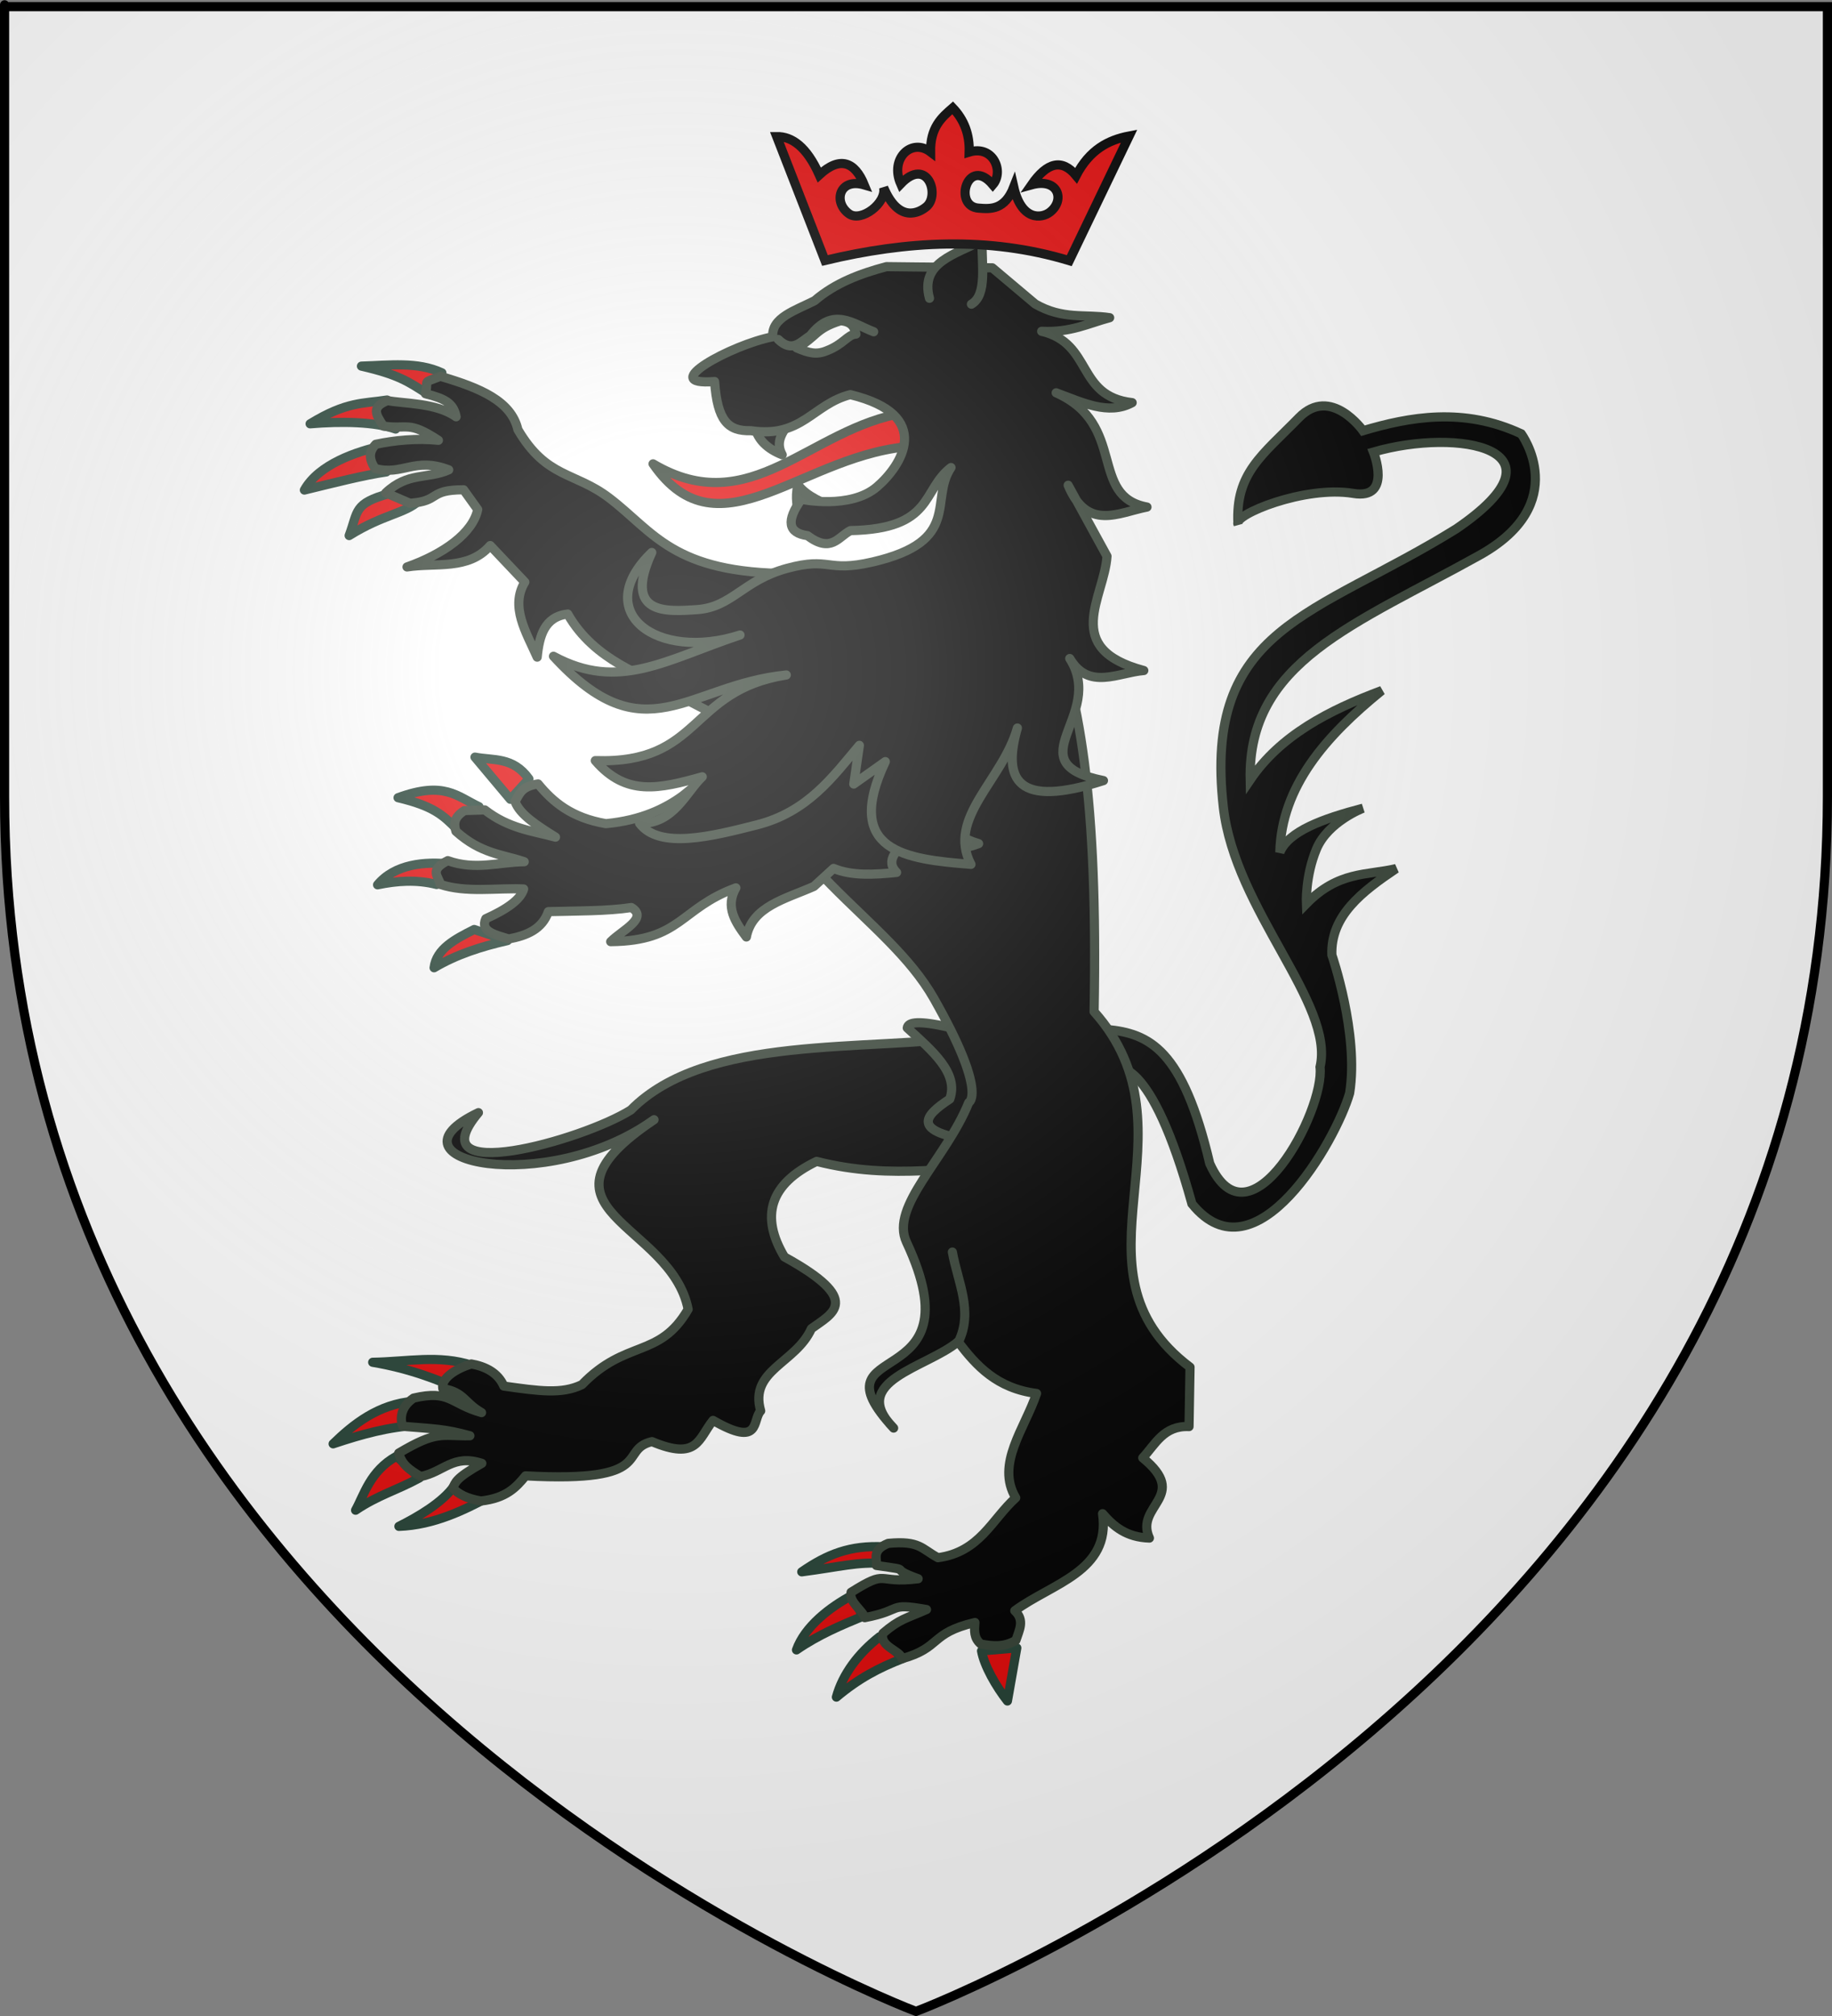 <?xml version="1.0" encoding="UTF-8" standalone="no"?>
<svg
   xmlns:dc="http://purl.org/dc/elements/1.1/"
   xmlns:cc="http://creativecommons.org/ns#"
   xmlns:rdf="http://www.w3.org/1999/02/22-rdf-syntax-ns#"
   xmlns:svg="http://www.w3.org/2000/svg"
   xmlns="http://www.w3.org/2000/svg"
   xmlns:xlink="http://www.w3.org/1999/xlink"
   xmlns:sodipodi="http://sodipodi.sourceforge.net/DTD/sodipodi-0.dtd"
   xmlns:inkscape="http://www.inkscape.org/namespaces/inkscape"
   height="660"
   width="600"
   version="1.0"
   id="svg2"
   sodipodi:version="0.32"
   inkscape:version="0.46"
   sodipodi:docname="Blason_Ville_fr_Naves_(Corrèze).svg"
   sodipodi:docbase="D:\Mes documents\Renaud-Notre Lapin"
   inkscape:export-filename="/Users/olivier/Desktop/Blason Rouge/Blason_Vide_3D.png"
   inkscape:export-xdpi="144"
   inkscape:export-ydpi="144"
   inkscape:output_extension="org.inkscape.output.svg.inkscape">
  <rect width="100%" height="100%" fill="#808080" stroke="none"/>
  <sodipodi:namedview
     inkscape:window-height="740"
     inkscape:window-width="1280"
     inkscape:pageshadow="2"
     inkscape:pageopacity="0.0"
     guidetolerance="10.0"
     gridtolerance="10.0"
     objecttolerance="10.0"
     borderopacity="1.0"
     bordercolor="#666666"
     pagecolor="#ffffff"
     id="base"
     showgrid="false"
     height="660px"
     inkscape:zoom="0.81060606"
     inkscape:cx="480.72897"
     inkscape:cy="330"
     inkscape:window-x="0"
     inkscape:window-y="26"
     inkscape:current-layer="layer4" />
  <desc
     id="desc4">Flag of Canton of Valais (Wallis)</desc>
  <defs
     id="defs6">
    <inkscape:perspective
       sodipodi:type="inkscape:persp3d"
       inkscape:vp_x="0 : 330 : 1"
       inkscape:vp_y="0 : 1000 : 0"
       inkscape:vp_z="600 : 330 : 1"
       inkscape:persp3d-origin="300 : 220 : 1"
       id="perspective2491" />
    <linearGradient
       id="linearGradient2893">
      <stop
         style="stop-color:white;stop-opacity:0.314;"
         offset="0"
         id="stop2895" />
      <stop
         id="stop2897"
         offset="0.19"
         style="stop-color:white;stop-opacity:0.251;" />
      <stop
         style="stop-color:#6b6b6b;stop-opacity:0.125;"
         offset="0.6"
         id="stop2901" />
      <stop
         style="stop-color:black;stop-opacity:0.125;"
         offset="1"
         id="stop2899" />
    </linearGradient>
    <linearGradient
       id="linearGradient2885">
      <stop
         id="stop2887"
         offset="0"
         style="stop-color:white;stop-opacity:1;" />
      <stop
         style="stop-color:white;stop-opacity:1;"
         offset="0.229"
         id="stop2891" />
      <stop
         id="stop2889"
         offset="1"
         style="stop-color:black;stop-opacity:1;" />
    </linearGradient>
    <linearGradient
       id="linearGradient2955">
      <stop
         id="stop2867"
         offset="0"
         style="stop-color:#fd0000;stop-opacity:1;" />
      <stop
         style="stop-color:#e77275;stop-opacity:0.659;"
         offset="0.5"
         id="stop2873" />
      <stop
         style="stop-color:black;stop-opacity:0.323;"
         offset="1"
         id="stop2959" />
    </linearGradient>
    <radialGradient
       inkscape:collect="always"
       xlink:href="#linearGradient2955"
       id="radialGradient2961"
       cx="225.524"
       cy="218.901"
       fx="225.524"
       fy="218.901"
       r="300"
       gradientTransform="matrix(-4.167939e-4,2.183,-1.884,-3.599562e-4,615.597,-289.121)"
       gradientUnits="userSpaceOnUse" />
    <polygon
       id="star"
       transform="scale(53,53)"
       points="0,-1 0.588,0.809 -0.951,-0.309 0.951,-0.309 -0.588,0.809 0,-1 " />
    <clipPath
       id="clip">
      <path
         d="M 0,-200 L 0,600 L 300,600 L 300,-200 L 0,-200 z "
         id="path10" />
    </clipPath>
    <radialGradient
       inkscape:collect="always"
       xlink:href="#linearGradient2955"
       id="radialGradient1911"
       gradientUnits="userSpaceOnUse"
       gradientTransform="matrix(-4.167939e-4,2.183,-1.884,-3.599562e-4,615.597,-289.121)"
       cx="225.524"
       cy="218.901"
       fx="225.524"
       fy="218.901"
       r="300" />
    <radialGradient
       inkscape:collect="always"
       xlink:href="#linearGradient2955"
       id="radialGradient2865"
       gradientUnits="userSpaceOnUse"
       gradientTransform="matrix(0,1.749,-1.593,-1.049767e-7,551.788,-191.29)"
       cx="225.524"
       cy="218.901"
       fx="225.524"
       fy="218.901"
       r="300" />
    <radialGradient
       inkscape:collect="always"
       xlink:href="#linearGradient2955"
       id="radialGradient2871"
       gradientUnits="userSpaceOnUse"
       gradientTransform="matrix(0,1.386,-1.323,-5.741131e-8,-158.082,-109.541)"
       cx="225.524"
       cy="218.901"
       fx="225.524"
       fy="218.901"
       r="300" />
    <radialGradient
       inkscape:collect="always"
       xlink:href="#linearGradient2893"
       id="radialGradient3163"
       gradientUnits="userSpaceOnUse"
       gradientTransform="matrix(1.353,0,0,1.349,-77.629,-85.747)"
       cx="221.445"
       cy="226.331"
       fx="221.445"
       fy="226.331"
       r="300" />
    <inkscape:perspective
       id="perspective2654"
       inkscape:persp3d-origin="372.04724 : 350.78739 : 1"
       inkscape:vp_z="744.09448 : 526.18109 : 1"
       inkscape:vp_y="0 : 1000 : 0"
       inkscape:vp_x="0 : 526.18109 : 1"
       sodipodi:type="inkscape:persp3d" />
    <radialGradient
       gradientTransform="matrix(0,2.342,-2.291,0,562.913,1323.77)"
       gradientUnits="userSpaceOnUse"
       xlink:href="#linearGradient2955"
       id="radialGradient14758"
       fy="153.928"
       fx="-483.508"
       r="300"
       cy="153.928"
       cx="-483.508" />
    <radialGradient
       gradientTransform="matrix(0,2.342,-2.291,0,562.913,1323.77)"
       gradientUnits="userSpaceOnUse"
       xlink:href="#linearGradient2955"
       id="radialGradient13767"
       fy="153.928"
       fx="-483.508"
       r="300"
       cy="153.928"
       cx="-483.508" />
    <radialGradient
       gradientTransform="matrix(0,2.342,-2.291,0,562.913,1323.77)"
       gradientUnits="userSpaceOnUse"
       xlink:href="#linearGradient2955"
       id="radialGradient1357"
       fy="153.928"
       fx="-483.508"
       r="300"
       cy="153.928"
       cx="-483.508" />
    <radialGradient
       gradientTransform="matrix(-4.167939e-4,2.183,-1.884,-3.599562e-4,1395.597,-309.121)"
       gradientUnits="userSpaceOnUse"
       xlink:href="#linearGradient2955"
       id="radialGradient42693"
       fy="218.901"
       fx="225.524"
       r="300"
       cy="218.901"
       cx="225.524" />
    <clipPath
       id="clipPath42689">
      <path
         id="path42691"
         d="M 0,-200 L 0,600 L 300,600 L 300,-200 L 0,-200 z " />
    </clipPath>
    <polygon
       id="polygon42687"
       transform="scale(53,53)"
       points="0,-1 0.588,0.809 -0.951,-0.309 0.951,-0.309 -0.588,0.809 0,-1 " />
    <radialGradient
       gradientTransform="matrix(-4.167939e-4,2.183,-1.884,-3.599562e-4,615.597,-289.121)"
       gradientUnits="userSpaceOnUse"
       xlink:href="#linearGradient2955"
       id="radialGradient42685"
       fy="218.901"
       fx="225.524"
       r="300"
       cy="218.901"
       cx="225.524" />
    <linearGradient
       id="linearGradient42680">
      <stop
         id="stop2965"
         offset="0"
         style="stop-color:#ffffff;stop-opacity:0" />
      <stop
         id="stop42683"
         offset="1"
         style="stop-color:#000000;stop-opacity:0.646" />
    </linearGradient>
    <inkscape:perspective
       id="perspective42677"
       inkscape:persp3d-origin="75 : 50 : 1"
       inkscape:vp_z="150 : 75 : 1"
       inkscape:vp_y="0 : 1000 : 0"
       inkscape:vp_x="0 : 75 : 1"
       sodipodi:type="inkscape:persp3d" />
  </defs>
  <g
     inkscape:groupmode="layer"
     id="layer3"
     inkscape:label="Fond écu"
     style="display:inline"
     sodipodi:insensitive="true">
    <path
       id="path2855"
       style="fill:#ffffff;fill-opacity:1;fill-rule:evenodd;stroke:none;stroke-width:1px;stroke-linecap:butt;stroke-linejoin:miter;stroke-opacity:1"
       d="M 300,658.5 C 300,658.5 598.5,546.18 598.5,260.728 C 598.5,-24.723 598.5,2.176 598.5,2.176 L 1.5,2.176 L 1.5,260.728 C 1.5,546.18 300,658.5 300,658.5 z"
       sodipodi:nodetypes="cccccc" />
  </g>
  <g
     inkscape:groupmode="layer"
     id="layer4"
     inkscape:label="Meubles"
     style="display:inline">
    <path
       d="M 363.523,349.481 C 365.812,349.143 376.754,345.003 390.368,394.096 C 411.184,419.901 437.616,373.289 442.02,357.88 C 445.133,338.461 436.202,312.639 436.202,312.639 C 435.737,299.759 446.107,291.88 457.261,284.362 C 447.619,286.635 438.373,285.112 427.847,295.859 C 427.847,295.859 427.439,286.847 431.177,277.916 C 434.916,268.985 446.396,264.592 446.396,264.592 C 433.268,268.034 422.003,272.106 419.156,279.021 C 419.693,257.532 434.063,241.05 452.558,226.063 C 435.164,232.566 419.321,240.733 409.448,255.3 C 408.598,216.587 443.842,204.442 484.526,181.797 C 515.06,164.801 498.228,142.023 498.228,142.023 C 479.37,133.198 461.56,136.498 446.402,141.005 C 446.402,141.005 435.828,126.075 425.425,136.723 C 413.361,149.07 404.55,154.863 405.447,171.574 C 403.836,168.558 427.273,158.885 443.236,161.532 C 456.086,163.662 449.828,147.987 449.828,147.987 C 477.582,139.938 515.411,146.892 476.935,173.133 C 430.723,201.821 393.895,204.981 400.663,264.313 C 404.508,298.01 437.163,328.578 432.325,349.33 C 433.919,363.558 409.279,409.989 396.196,380.897 C 387.393,343.424 376.387,338.323 362.411,337.013 L 363.523,349.481 z"
       style="fill:#000000;fill-opacity:1;fill-rule:evenodd;stroke:#364236;stroke-width:3;stroke-linecap:butt;stroke-linejoin:miter;stroke-miterlimit:4;stroke-dasharray:none;stroke-opacity:1;display:inline"
       id="path2030"
       sodipodi:nodetypes="ccccccsccccsccscsccscccc" />
    <path
       d="M 125.085,146.011 C 116.883,147.788 104.376,151.976 99.686,160.435 C 110.427,157.825 118.941,155.625 126.517,154.502 L 125.085,146.011 z"
       style="fill:#e20909;fill-opacity:1;fill-rule:evenodd;stroke:#264236;stroke-width:3;stroke-linecap:round;stroke-linejoin:round;stroke-miterlimit:4;stroke-dasharray:none;stroke-opacity:1"
       id="path3249" />
    <path
       d="M 126.754,130.957 C 118.959,132.179 113.568,131.384 101.566,138.748 C 111.967,137.867 122.938,138.124 129.572,140.464 L 126.754,130.957 z"
       style="fill:#e20909;fill-opacity:1;fill-rule:evenodd;stroke:#264236;stroke-width:3;stroke-linecap:round;stroke-linejoin:round;stroke-miterlimit:4;stroke-dasharray:none;stroke-opacity:1"
       id="path3247" />
    <path
       d="M 144.726,122.058 C 136.721,118.316 127.415,119.614 118.381,119.863 C 130.453,122.645 133.645,124.868 140.15,129.07 L 144.726,122.058 z"
       style="fill:#e20909;fill-opacity:1;fill-rule:evenodd;stroke:#264236;stroke-width:3;stroke-linecap:round;stroke-linejoin:round;stroke-miterlimit:4;stroke-dasharray:none;stroke-opacity:1"
       id="path3245" />
    <path
       d="M 127.501,161.569 C 115.707,164.883 117.394,167.242 114.352,175.338 C 125.622,168.302 132.529,168.23 137.313,163.87 L 127.501,161.569 z"
       style="fill:#e20909;fill-opacity:1;fill-rule:evenodd;stroke:#264236;stroke-width:3;stroke-linecap:round;stroke-linejoin:round;stroke-miterlimit:4;stroke-dasharray:none;stroke-opacity:1"
       id="path4220" />
    <path
       d="M 169.616,140.651 C 178.992,156.626 188.138,154.401 199.411,162.931 C 214.12,174.061 220.304,187.77 259.082,187.77 L 248.464,241.399 L 217.785,225.441 C 211.574,221.027 194.816,216.663 185.928,201.017 C 178.38,201.922 176.634,208.057 175.933,215.133 C 172.258,206.882 167.036,198.591 171.878,190.564 L 160.548,178.599 C 153.452,186.808 142.672,184.123 133.303,185.611 C 145.349,181.376 154.911,174.438 156.454,166.79 L 151.836,160.349 C 140.091,160.338 144.391,164.081 134.259,164.765 L 126.333,161.345 C 133.606,154.471 139.907,156.928 146.962,153.819 C 135.791,149.499 131.778,155.847 122.818,153.364 C 120.732,150.125 120.837,147.807 123.054,145.457 C 129.247,144.134 136.597,143.437 143.579,144.144 C 133.701,137.638 133.665,140.666 125.593,139.497 C 122.974,135.632 121.604,133.243 126.923,131.147 C 132.248,132.179 142.933,131.836 149.384,136.451 C 148.536,131.97 145.722,130.495 139.345,128.898 C 140.605,123.936 137.718,125.741 144.243,123.206 C 157.37,127.028 167.441,131.335 169.616,140.651 z"
       style="fill:#000000;fill-opacity:1;fill-rule:evenodd;stroke:#364236;stroke-width:3;stroke-linecap:round;stroke-linejoin:round;stroke-miterlimit:4;stroke-dasharray:none;stroke-opacity:1"
       id="path3243" />
    <path
       d="M 148.76,486.435 C 144.96,491.92 136.651,496.701 130.644,499.705 C 142.245,499.287 152.317,494.165 159.593,490.338 L 148.76,486.435 z"
       style="fill:#e20909;fill-opacity:1;fill-rule:evenodd;stroke:#264236;stroke-width:3;stroke-linecap:round;stroke-linejoin:round;stroke-miterlimit:4;stroke-dasharray:none;stroke-opacity:1"
       id="path3534" />
    <path
       d="M 129.914,476.715 C 121.19,481.543 119.237,489.432 116.456,494.416 C 123.84,489.441 129.878,487.939 137.407,483.824 L 129.914,476.715 z"
       style="fill:#e20909;fill-opacity:1;fill-rule:evenodd;stroke:#264236;stroke-width:3;stroke-linecap:round;stroke-linejoin:round;stroke-miterlimit:4;stroke-dasharray:none;stroke-opacity:1"
       id="path3532" />
    <path
       d="M 135.647,458.74 C 123.897,459.607 115.539,466.433 109.103,472.686 C 118.794,469.451 127.262,467.16 136.445,466.64 C 142.719,463.867 135.358,459.511 135.647,458.74 z"
       style="fill:#e20909;fill-opacity:1;fill-rule:evenodd;stroke:#264236;stroke-width:3;stroke-linecap:round;stroke-linejoin:round;stroke-miterlimit:4;stroke-dasharray:none;stroke-opacity:1"
       id="path3530" />
    <path
       d="M 154.628,447.005 C 143.827,443.452 133.348,445.824 122.062,445.987 C 134.038,448.002 143.463,451.628 152.288,455.635 L 154.628,447.005 z"
       style="fill:#e20909;fill-opacity:1;fill-rule:evenodd;stroke:#264236;stroke-width:3;stroke-linecap:round;stroke-linejoin:round;stroke-miterlimit:4;stroke-dasharray:none;stroke-opacity:1"
       id="path3528" />
    <path
       d="M 320.057,339.165 C 283.445,344.433 231.263,338.389 206.6,363.4 C 190.624,373.447 136.297,388.532 156.691,364.256 C 123.42,380.141 178.826,391.977 214.201,366.576 C 170.242,396.061 219.818,400.194 225.369,428.631 C 215.95,444.875 205.092,438.299 190.583,453.313 C 183.904,456.511 176.598,455.378 165.006,453.781 C 163.089,449.337 158.863,447.326 154.35,446.532 C 149.702,447.948 144.339,451.069 145.016,454.592 C 152.083,455.774 151.979,459.186 157.723,462.462 C 147.476,459.581 147.398,454.904 135.448,457.711 C 130.781,460.863 131.135,465.079 131.916,466.948 C 142.098,467.8 145.56,467.742 153.901,470.04 C 144.424,470.194 143.197,468.224 130.579,475.717 C 131.681,479.547 133.894,481.038 137.772,483.396 C 145.385,481.883 148.357,475.993 157.807,479.071 C 148.971,484.051 149.209,485.359 148.302,487.131 C 150,489.109 152.906,490.599 157.52,491.397 C 165.815,490.487 169.088,486.886 172.13,483.162 C 215.483,485.493 202.22,474.597 213.525,471.96 C 228.563,478.278 228.684,471.05 233.53,465.012 C 249.415,474.169 246.288,464.823 249.134,461.899 C 245.293,448.529 260.634,446.359 265.739,434.977 C 272.653,429.919 282.795,425.767 256.922,411.508 C 248.89,398.07 252.167,387.578 267.451,380.213 C 292.752,386.694 312.853,381.326 335.553,381.882 L 320.057,339.165 z"
       style="fill:#000000;fill-opacity:1;fill-rule:evenodd;stroke:#364236;stroke-width:3;stroke-linecap:round;stroke-linejoin:round;stroke-miterlimit:4;stroke-dasharray:none;stroke-opacity:1"
       id="path3524" />
    <path
       d="M 297.14,336.516 C 305.21,343.935 314.119,351.269 311.063,359.81 C 302.618,365.346 298.021,370.555 319.485,373.555 L 327.741,354.082 L 310.897,336.33 C 301.049,334.063 297.397,334.538 297.14,336.516 z"
       style="fill:#000000;fill-opacity:1;fill-rule:evenodd;stroke:#364236;stroke-width:3;stroke-linecap:round;stroke-linejoin:round;stroke-miterlimit:4;stroke-dasharray:none;stroke-opacity:1"
       id="path3526" />
    <path
       d="M 289.517,506.397 C 278.398,505.834 270.928,508.825 262.586,514.591 C 275.403,512.909 280.529,511.289 289.261,511.833 L 289.517,506.397 z"
       style="fill:#e20909;fill-opacity:1;fill-rule:evenodd;stroke:#264236;stroke-width:3;stroke-linecap:round;stroke-linejoin:round;stroke-miterlimit:4;stroke-dasharray:none;stroke-opacity:1"
       id="path3536" />
    <path
       d="M 278.999,522.32 C 271.816,526.16 263.604,532.429 260.855,540.148 C 268.186,535.086 275.756,531.992 282.576,529.149 L 278.999,522.32 z"
       style="fill:#e20909;fill-opacity:1;fill-rule:evenodd;stroke:#264236;stroke-width:3;stroke-linecap:round;stroke-linejoin:round;stroke-miterlimit:4;stroke-dasharray:none;stroke-opacity:1"
       id="path3538" />
    <path
       d="M 288.091,535.832 C 281.144,541.216 275.95,548.149 273.93,555.599 C 281.253,549.466 287.705,546.066 295.746,542.946 L 288.091,535.832 z"
       style="fill:#e20909;fill-opacity:1;fill-rule:evenodd;stroke:#264236;stroke-width:3;stroke-linecap:round;stroke-linejoin:round;stroke-miterlimit:4;stroke-dasharray:none;stroke-opacity:1"
       id="path3540" />
    <path
       d="M 321.466,540.48 C 322.309,545.292 326.232,552.156 329.945,556.869 L 333.012,539.495 L 321.466,540.48 z"
       style="fill:#e20909;fill-opacity:1;fill-rule:evenodd;stroke:#264236;stroke-width:3;stroke-linecap:round;stroke-linejoin:round;stroke-miterlimit:4;stroke-dasharray:none;stroke-opacity:1"
       id="path3542" />
    <path
       d="M 241.13,238.816 C 253.228,284.38 290.386,299.634 305.879,326.919 C 323.58,358.092 317.27,360.957 317.27,360.957 C 309.878,379.341 291.385,394.909 296.875,406.62 C 320.844,457.747 264.925,437.4 292.671,467.523 C 277.529,452.063 303.522,447.822 313.771,439.254 C 319.804,447.177 326.481,454.522 339.485,456.193 C 335.66,467.633 326.037,479.272 332.663,490.354 C 324.789,497.448 320.89,508.123 307.183,509.96 C 301.751,507.032 301.255,504.319 290.884,505.272 C 285.29,507.53 287.409,510.424 287.031,512.502 C 300.477,514.389 289.79,512.939 300.698,516.852 C 286.546,518.586 291.265,513.427 278.738,521.281 C 277.932,524.457 282.586,527.211 283.214,529.592 C 296.049,527.141 290.514,524.642 303.444,526.933 C 296.433,530.018 294.742,529.97 289.191,534.696 C 287.885,539.171 295.08,540.362 295.378,543.034 C 308.421,539.404 304.373,534.675 319.302,531.179 C 319.112,533.71 318.867,536.251 321.231,538.225 C 325.186,538.968 328.894,539.297 332.725,537 C 333.771,533.734 335.719,530.437 332.358,527.323 C 344.402,518.392 363.842,514.446 361.102,495.55 C 364.7,499.696 368.859,503.292 376.442,503.53 C 371.531,492.768 389.803,489.989 374.265,477.276 C 378.419,472.802 381.15,466.65 389.422,467.033 L 389.746,447.58 C 347.249,415.516 393.673,370.829 358.331,331.192 C 359.578,262.535 354.061,226.795 341.779,197.282 L 241.13,238.816 z"
       style="fill:#000000;fill-opacity:1;fill-rule:evenodd;stroke:#364236;stroke-width:3;stroke-linecap:round;stroke-linejoin:round;stroke-miterlimit:4;stroke-dasharray:none;stroke-opacity:1"
       id="path3453"
       sodipodi:nodetypes="cscsccccccccccccccccccccccccc" />
    <path
       d="M 173.224,254.979 C 167.979,247.678 161.603,249.053 155.561,247.87 L 167.138,261.669 L 173.224,254.979 z"
       style="fill:#e20909;fill-opacity:1;fill-rule:evenodd;stroke:#264236;stroke-width:3;stroke-linecap:round;stroke-linejoin:round;stroke-miterlimit:4;stroke-dasharray:none;stroke-opacity:1"
       id="path2264" />
    <path
       d="M 156.873,264.085 C 149.659,260.691 145.463,255.621 130.366,261.152 C 141.901,263.867 145.145,266.868 149.633,271.472 L 156.873,264.085 z"
       style="fill:#e20909;fill-opacity:1;fill-rule:evenodd;stroke:#264236;stroke-width:3;stroke-linecap:round;stroke-linejoin:round;stroke-miterlimit:4;stroke-dasharray:none;stroke-opacity:1"
       id="path2266" />
    <path
       d="M 147.761,282.925 C 138.995,281.894 129.238,282.942 123.657,289.672 C 130.052,288.345 136.484,287.907 143,289.571 L 147.761,282.925 z"
       style="fill:#e20909;fill-opacity:1;fill-rule:evenodd;stroke:#264236;stroke-width:3;stroke-linecap:round;stroke-linejoin:round;stroke-miterlimit:4;stroke-dasharray:none;stroke-opacity:1"
       id="path2268" />
    <path
       d="M 155.306,304.297 C 149.047,307.438 142.917,310.651 142.167,316.825 C 149.49,312.472 157.675,309.866 166.191,307.934 L 155.306,304.297 z"
       style="fill:#e20909;fill-opacity:1;fill-rule:evenodd;stroke:#264236;stroke-width:3;stroke-linecap:round;stroke-linejoin:round;stroke-miterlimit:4;stroke-dasharray:none;stroke-opacity:1"
       id="path2270" />
    <path
       d="M 176.226,256.641 C 170.468,257.498 170.178,260.131 168.672,262.369 C 170.209,266.719 176.088,270.39 181.938,274.065 C 174.253,272.006 166.622,271.247 158.773,265.139 L 152.109,265.368 C 148.397,267.724 148.666,269.942 149.325,272.148 C 157.509,279.535 164.393,279.648 171.697,282.113 C 163.398,282.198 155.746,284.996 146.656,281.758 C 140.216,284.956 143.876,287.067 144.19,289.539 C 152.76,292.342 162.372,290.646 171.503,291.031 C 170.557,294.458 165.991,297.681 159.106,300.773 C 157.175,304.96 162.204,306.04 166.605,307.401 C 172.49,306.305 177.572,304.234 179.59,298.449 C 188.959,298.207 198.84,298.31 206.787,297.109 C 212.474,300.559 203.768,304.504 200.01,308.279 C 223.105,308.041 222.638,297.412 241.007,290.668 C 237.456,296.879 240.775,301.847 244.44,306.752 C 246.346,296.758 257.156,294.34 266.571,290.194 L 273.006,284.302 C 279.039,286.799 286.277,286.356 293.638,285.619 C 289.869,281.833 293.265,277.8 299.827,273.659 C 309.624,279.026 315.401,278.131 320.507,276.189 C 299.178,269.873 314.476,250.459 313.901,236.721 L 281.816,213.52 L 223.655,260.48 C 218.028,264.597 210.118,268.561 198.443,269.65 C 187.136,267.713 181.083,262.545 176.226,256.641 z"
       style="fill:#000000;fill-opacity:1;fill-rule:evenodd;stroke:#364236;stroke-width:3;stroke-linecap:round;stroke-linejoin:round;stroke-miterlimit:4;stroke-dasharray:none;stroke-opacity:1"
       id="path2262" />
    <path
       d="M 261.391,169.233 C 261.353,165.738 260.251,163.437 261.318,158.703 C 264.574,162.901 269.468,164.244 273.68,166.774"
       style="fill:#000000;fill-opacity:1;fill-rule:evenodd;stroke:#364236;stroke-width:3;stroke-linecap:round;stroke-linejoin:round;stroke-miterlimit:4;stroke-dasharray:none;stroke-opacity:1"
       id="path2476" />
    <path
       d="M 296.383,135.141 C 265.236,140.039 245.902,170.817 213.88,151.854 C 235.596,183.376 263.433,147.8 299.812,146.053 L 296.383,135.141 z"
       style="fill:#e20909;fill-opacity:1;fill-rule:evenodd;stroke:#364236;stroke-width:3;stroke-linecap:round;stroke-linejoin:round;stroke-miterlimit:4;stroke-dasharray:none;stroke-opacity:1"
       id="path3447" />
    <path
       d="M 247.216,139.85 C 248.258,144.067 251.403,146.986 256.187,148.892 C 253.316,143.744 257.609,140.135 260.009,136.119"
       style="fill:#000000;fill-opacity:1;fill-rule:evenodd;stroke:#364236;stroke-width:3;stroke-linecap:round;stroke-linejoin:round;stroke-miterlimit:4;stroke-dasharray:none;stroke-opacity:1"
       id="path2474" />
    <path
       d="M 281.456,244.009 L 279.621,256.678 L 289.953,249.338 C 276.026,278.765 296.488,281.282 318.002,282.976 C 309.988,267.756 328.35,255.484 333.204,238.342 C 328.335,255.251 332.924,264.751 361.395,255.548 C 332.033,249.631 362.343,234.357 350.352,215.58 C 356.566,226.106 366.113,220.214 374.606,219.515 C 347.463,212.258 361.674,195.671 362.554,182.092 L 349.831,158.862 C 356.093,173.928 366.262,167.837 375.646,165.999 C 356.419,162.43 369.249,138.968 345.905,128.6 C 354.397,131.707 363.008,136.054 370.795,131.821 C 352.322,129.698 358.037,112.425 341.151,108.462 C 350.675,108.94 356.414,105.879 363.425,104.006 C 355.359,102.774 348.041,104.71 339.038,99.512 L 324.984,87.679 L 290.307,87.294 C 281.704,89.59 273.512,92.647 266.798,98.441 C 260.547,101.621 252.536,104.009 253.1,110.261 C 239.766,112.761 214.581,126.429 234.038,124.912 C 234.942,137.717 238.401,141.216 245.878,140.996 C 262.66,143.544 266.188,132.315 278.484,129.201 C 306.15,135.893 295.235,152.499 287.216,159.38 C 278.5,166.859 262.441,163.458 262.441,163.458 C 257.405,170.519 258.073,174.485 264.446,175.358 C 272.273,181.236 274.538,175.695 278.535,173.711 C 305.993,173.163 301.784,160.445 311.464,153.064 C 304.277,163.72 315.234,177.144 285.784,183.977 C 270.576,187.512 272.088,182.177 257.726,186.076 C 243.364,189.974 239.755,198.77 228.337,199.571 C 218.13,200.287 204.023,201.36 213.466,180.871 C 193.19,200.376 215.18,216.648 242.366,207.894 C 217.938,216.007 202.785,226.467 181.27,214.845 C 211.362,247.692 225.071,224.242 257.519,220.972 C 225.366,226.073 229.97,250.178 194.966,249.011 C 205.057,260.76 215.843,258.28 229.997,254.304 C 224.808,259.118 220.699,269.858 209.464,269.542 C 215.95,278.137 233.048,273.821 247.795,270.075 C 264.575,265.813 272.69,254.371 281.456,244.009 z"
       style="fill:#000000;fill-opacity:1;fill-rule:evenodd;stroke:#364236;stroke-width:3;stroke-linecap:round;stroke-linejoin:round;stroke-miterlimit:4;stroke-dasharray:none;stroke-opacity:1"
       id="path2462" />
    <path
       d="M 304.415,97.652 C 301.182,85.847 313.058,83.264 321.653,78.679 C 321.42,86.526 323.45,96.487 318.145,99.591"
       style="fill:#000000;fill-opacity:1;fill-rule:evenodd;stroke:#364236;stroke-width:3;stroke-linecap:round;stroke-linejoin:round;stroke-miterlimit:4;stroke-dasharray:none;stroke-opacity:1"
       id="path2472" />
    <path
       sodipodi:nodetypes="ccc"
       d="M 254.885,111.133 C 259.548,115.627 262.255,111.836 265.391,109.86 C 272.847,100.263 279.398,106.052 286.139,108.609"
       style="fill:#000000;fill-opacity:1;fill-rule:evenodd;stroke:#364236;stroke-width:3;stroke-linecap:round;stroke-linejoin:round;stroke-miterlimit:4;stroke-dasharray:none;stroke-opacity:1"
       id="path3449" />
    <path
       d="M 260.922,113.889 C 265.034,115.646 267.442,116.211 270.809,114.811 C 276.307,112.702 277.657,109.472 280.334,109.384 C 279.841,107.301 279.122,105.338 275.318,105.003 C 266.853,107.608 267.576,110.29 260.922,113.889 z"
       style="fill:#ffffff;fill-opacity:1;fill-rule:evenodd;stroke:#364236;stroke-width:3;stroke-linecap:round;stroke-linejoin:round;stroke-miterlimit:4;stroke-dasharray:none;stroke-opacity:1"
       id="path3451" />
    <path
       d="M 313.894,439.337 C 318.849,429.333 313.64,419.679 311.914,409.904"
       style="fill:#000000;fill-opacity:1;fill-rule:evenodd;stroke:#364236;stroke-width:3;stroke-linecap:round;stroke-linejoin:round;stroke-miterlimit:4;stroke-dasharray:none;stroke-opacity:1"
       id="path3518" />
    <g
       id="g5679"
       inkscape:label="Calque 1"
       transform="matrix(0.389,0,0,0.389,180.396,12.587)"
       style="fill:#e20909;fill-opacity:1;stroke:#000000;stroke-opacity:1;stroke-width:7.705;stroke-miterlimit:4;stroke-dasharray:none">
      <path
         d="M 190.202,82.603 L 230.805,186.861 C 299.42,170.43 368.003,166.34 436.525,187.003 L 486.941,82.083 C 469.487,85.424 453.62,93.571 442.277,115.424 C 430.404,101.034 417.839,104.14 404.643,123.217 C 427.263,116.966 433.12,135.967 420.403,146.049 C 413.236,151.73 396.229,153.609 389.778,125.033 C 382.269,144.303 370.407,143.652 360.365,142.828 C 338.262,141.656 351.008,98.031 372.137,123.121 C 381.805,111.82 372.45,89.43 352.237,95.633 C 352.728,80.796 347.99,68.445 338.399,58.4 C 328.9,66.62 319.43,74.878 319.731,95.537 C 303.875,83.468 285.157,100.917 294.587,122.427 C 316.892,99.066 327.969,131.595 316.349,141.51 C 310.287,146.682 293.096,155.91 280.212,125.442 C 282.858,138.584 261.365,154.861 251.176,147.652 C 237.409,137.911 242.758,117.056 263.936,123.267 C 255.965,103.797 243.527,98.774 226.042,114.848 C 215.474,91.137 203.002,82.397 190.202,82.603 z"
         style="fill:#e20909;fill-opacity:1;fill-rule:evenodd;stroke:#000000;stroke-width:7.705;stroke-linecap:butt;stroke-linejoin:miter;stroke-miterlimit:4;stroke-dasharray:none;stroke-opacity:1;display:inline"
         id="path7534" />
    </g>
  </g>
  <g
     inkscape:groupmode="layer"
     id="layer2"
     inkscape:label="Reflet final"
     sodipodi:insensitive="true">
    <path
       sodipodi:nodetypes="cccccc"
       d="M 300,658.5 C 300,658.5 598.5,546.18 598.5,260.728 C 598.5,-24.723 598.5,2.176 598.5,2.176 L 1.5,2.176 L 1.5,260.728 C 1.5,546.18 300,658.5 300,658.5 z"
       style="opacity:1;fill:url(#radialGradient3163);fill-opacity:1;fill-rule:evenodd;stroke:none;stroke-width:1px;stroke-linecap:butt;stroke-linejoin:miter;stroke-opacity:1"
       id="path2875"
       inkscape:export-xdpi="144"
       inkscape:export-ydpi="144" />
  </g>
  <g
     inkscape:groupmode="layer"
     id="layer1"
     inkscape:label="Contour final"
     sodipodi:insensitive="true">
    <path
       sodipodi:nodetypes="cccccc"
       d="M 300,658.5 C 300,658.5 1.5,546.18 1.5,260.728 C 1.5,-24.723 1.5,2.176 1.5,2.176 L 598.5,2.176 L 598.5,260.728 C 598.5,546.18 300,658.5 300,658.5 z "
       style="opacity:1;fill:none;fill-opacity:1;fill-rule:evenodd;stroke:#000000;stroke-width:3;stroke-linecap:butt;stroke-linejoin:miter;stroke-miterlimit:4;stroke-dasharray:none;stroke-opacity:1"
       id="path1411"
       inkscape:export-xdpi="144"
       inkscape:export-ydpi="144" />
  </g>
</svg>

